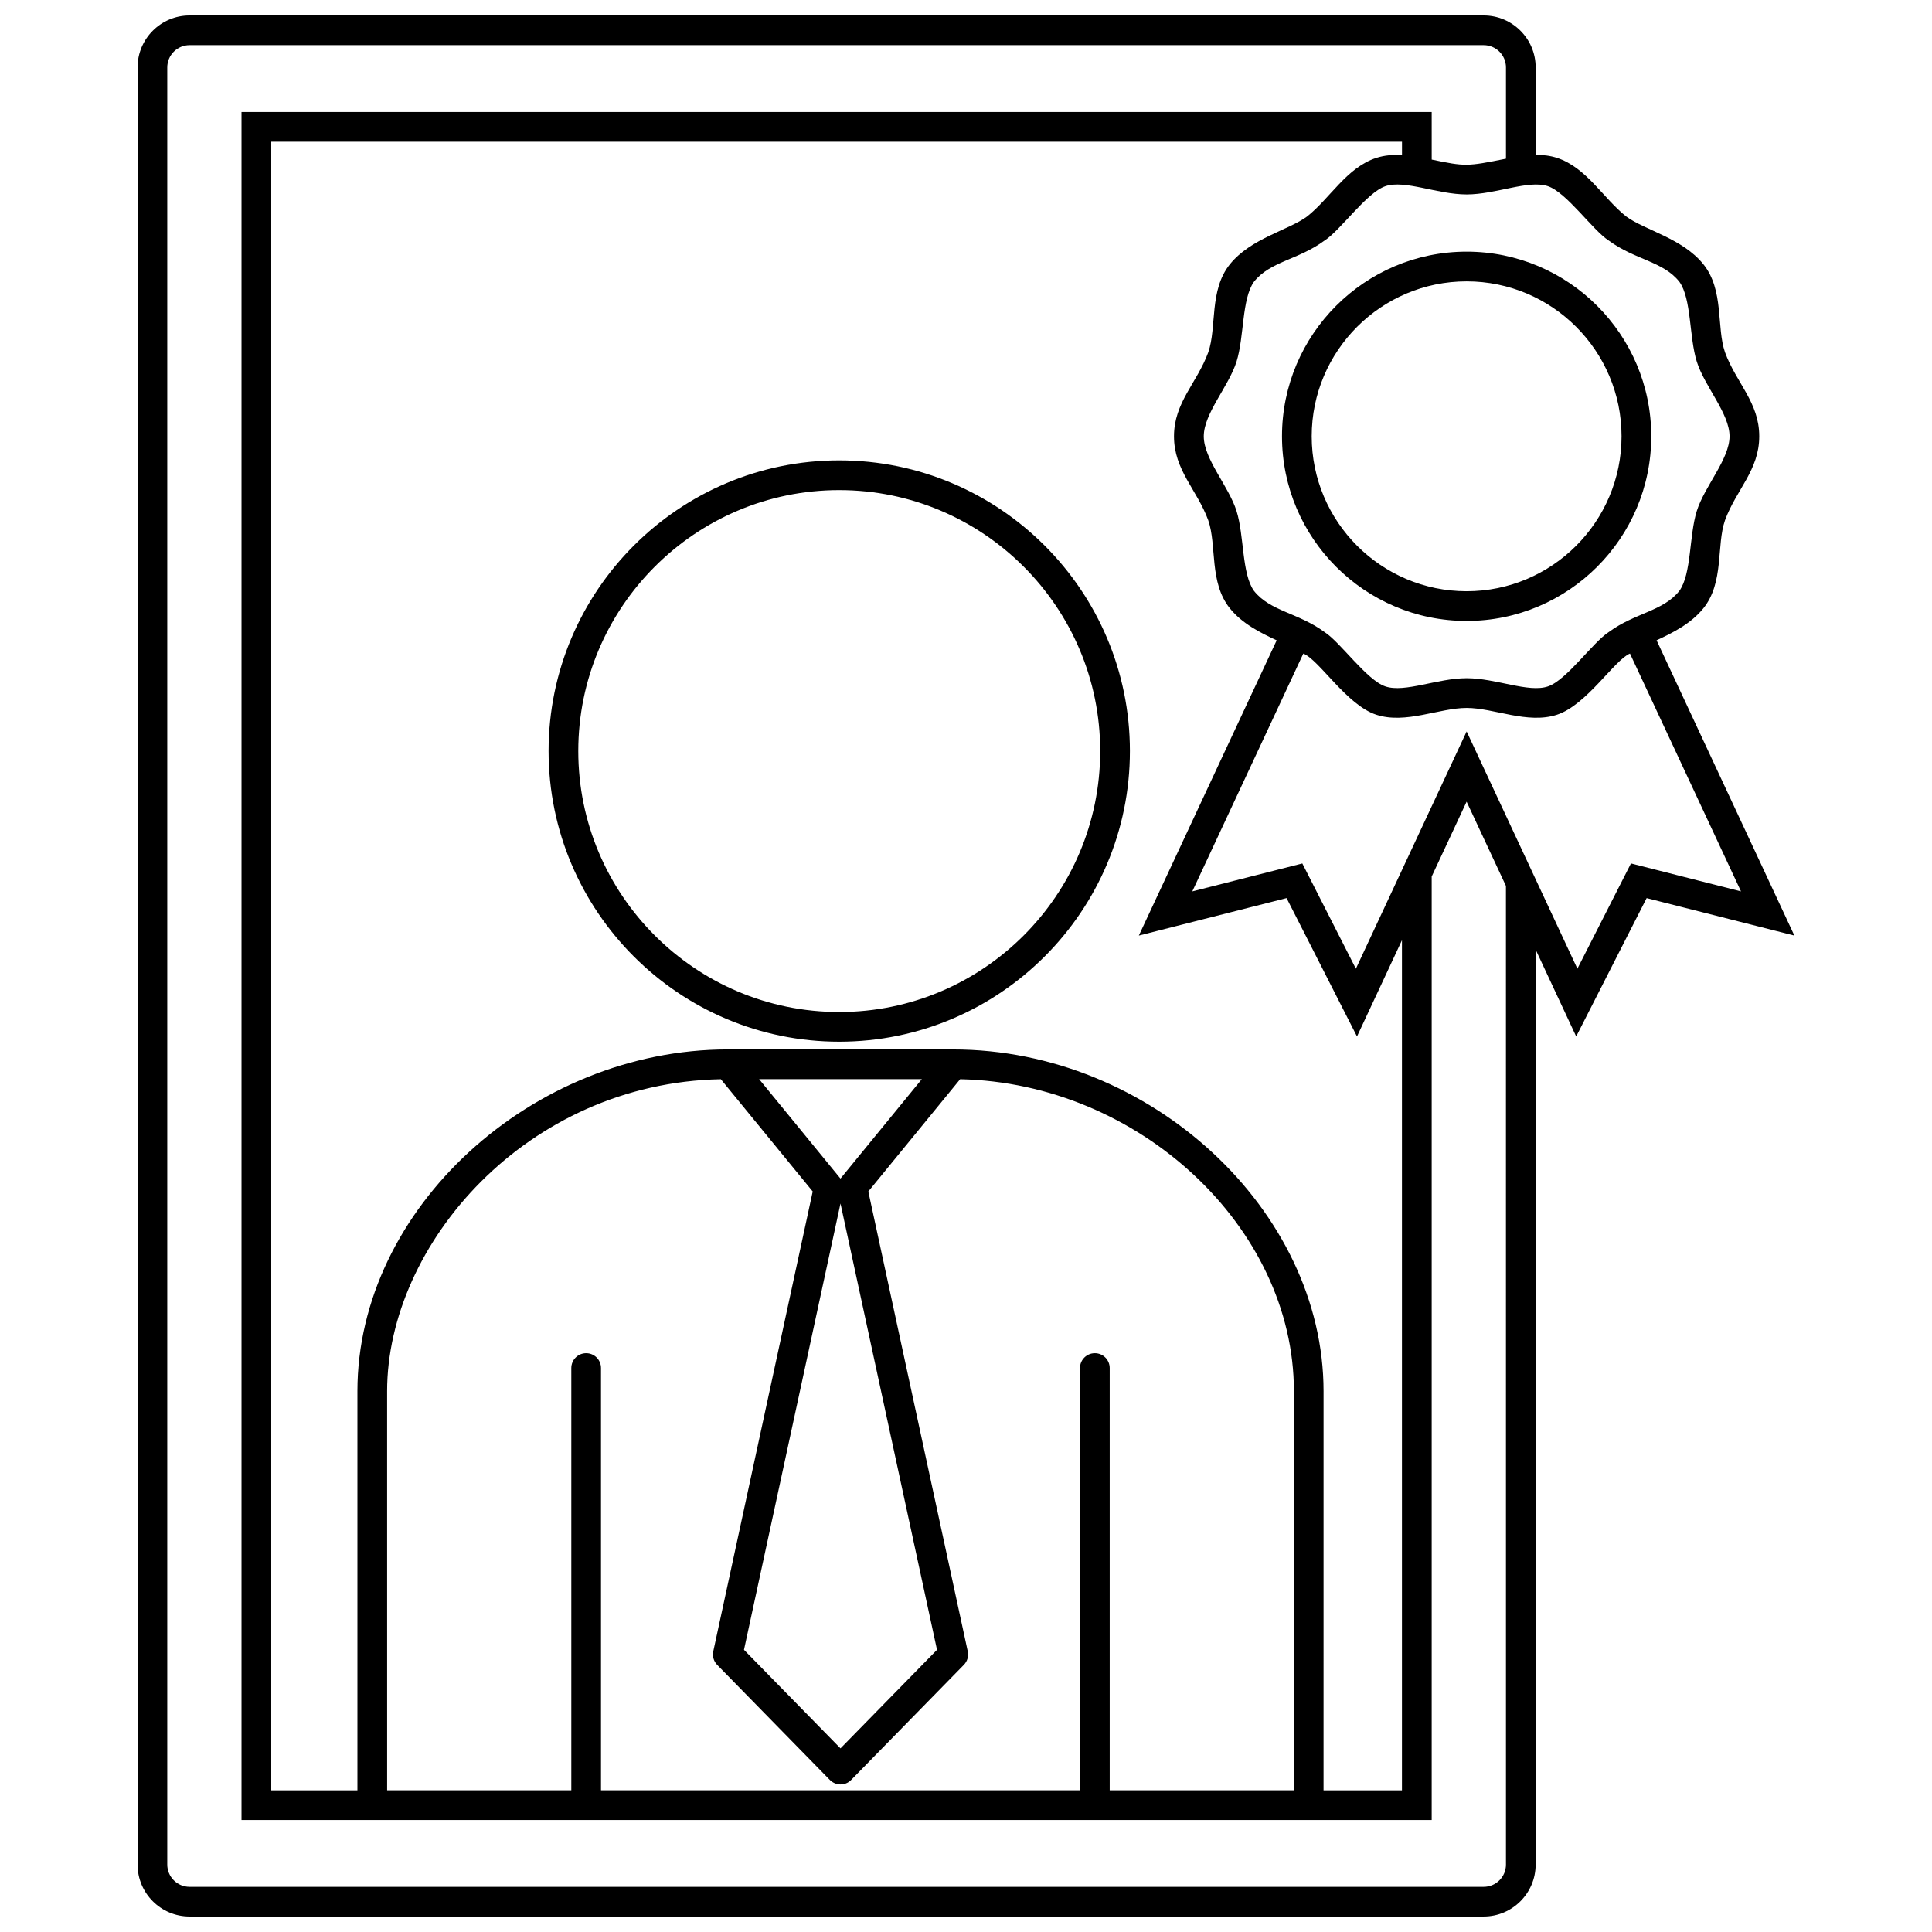 <?xml version="1.0" encoding="UTF-8"?>
<!-- Uploaded to: SVG Repo, www.svgrepo.com, Generator: SVG Repo Mixer Tools -->
<svg width="800px" height="800px" version="1.1" viewBox="144 144 512 512" xmlns="http://www.w3.org/2000/svg">
 <defs>
  <clipPath id="a">
   <path d="m180 148.09h440v503.81h-440z"/>
  </clipPath>
 </defs>
 <g clip-path="url(#a)">
  <path d="m583.01 313.68c4.379-2.023 9.148-4.438 12.402-8.473 5.547-6.891 3.414-16.672 5.734-23.34 2.988-8.137 9.074-13.25 9.074-22.25 0-8.992-6.086-14.113-9.074-22.25-2.316-6.672-0.188-16.449-5.734-23.34-5.547-6.887-15.543-9.039-20.434-12.645-6.102-4.812-10.508-12.969-18.344-15.539-1.84-0.598-3.742-0.816-5.668-0.797v-23.18c0.008-7.59-6.176-13.773-13.773-13.773h-342.96c-7.598 0-13.777 6.184-13.777 13.773v476.26c0 7.598 6.184 13.773 13.773 13.773h342.96c7.598 0 13.773-6.184 13.773-13.773v-242.47l10.746 23.016 18.668-36.664 39.152 9.93zm-28.801-120.34c4.969 1.664 11.934 11.75 16.137 14.414 6.953 5.125 14.41 5.492 18.703 10.914 3.254 4.539 2.559 14.574 4.609 21.137 2.047 6.57 8.691 13.75 8.691 19.82 0 6.07-6.641 13.25-8.691 19.82-2.051 6.566-1.355 16.602-4.609 21.137-4.293 5.422-11.75 5.793-18.703 10.914-4.203 2.672-11.168 12.758-16.137 14.414-5.16 1.742-13.77-2.18-21.531-2.18-7.766 0-16.367 3.918-21.531 2.18-4.961-1.656-11.934-11.742-16.137-14.414-6.949-5.117-14.41-5.492-18.695-10.914-3.254-4.535-2.562-14.574-4.613-21.137-2.047-6.57-8.691-13.75-8.691-19.82 0-6.07 6.641-13.25 8.691-19.82 2.051-6.566 1.359-16.594 4.613-21.137 4.289-5.422 11.75-5.789 18.695-10.914 4.203-2.664 11.176-12.75 16.137-14.414 5.164-1.742 13.77 2.188 21.531 2.188 7.762 0 16.371-3.926 21.531-2.188zm-157.61 228.77h-59.727-0.004c-51.711 0-98.148 42.043-98.148 90.578v105.76h-22.836v-436.89h299.66v3.543c-2.324-0.125-4.625 0.031-6.836 0.754-7.836 2.57-12.242 10.727-18.344 15.539-4.891 3.606-14.887 5.758-20.43 12.645-5.547 6.891-3.414 16.672-5.734 23.34-2.988 8.137-9.078 13.254-9.078 22.25s6.09 14.113 9.078 22.25c2.316 6.672 0.188 16.449 5.734 23.34 3.25 4.035 8.02 6.445 12.402 8.473l-36.531 78.246 39.156-9.93 18.66 36.668 11.914-25.512v225.29h-20.781l0.004-105.76c0.004-47.895-45.781-90.578-98.164-90.578zm37.547 80.5c-2.172 0-3.934 1.762-3.934 3.934v111.9h-126.94v-111.9c0-2.176-1.762-3.934-3.934-3.934s-3.934 1.762-3.934 3.934v111.9h-48.809l-0.004-105.76c0-38.938 36.961-81.684 88.438-82.684l24.348 29.754-26.348 121.86c-0.277 1.301 0.105 2.644 1.031 3.594l29.871 30.504c1.445 1.477 3.984 1.676 5.629 0l29.871-30.504c0.926-0.945 1.316-2.293 1.031-3.594l-26.348-121.86c4.445-5.438 19.922-24.359 24.336-29.754 47.328 0.973 88.449 39.191 88.449 82.684v105.76h-48.816v-111.9c0-2.172-1.762-3.934-3.938-3.934zm-67.406-46.273c-0.023-0.031-0.047-0.059-0.074-0.09l-21.488-26.262h43.117l-21.484 26.262c-0.02 0.027-0.047 0.059-0.07 0.09zm25.578 124.88-25.578 26.121-25.574-26.121 25.574-118.28zm150.78 56.914c0 3.254-2.644 5.906-5.906 5.906h-342.96c-3.254 0-5.906-2.644-5.906-5.906v-476.26c0-3.254 2.648-5.906 5.906-5.906h342.96c3.254 0 5.906 2.644 5.906 5.906v24.184c-10.43 2.102-10.809 2.074-19.68 0.238l-0.004-12.613h-315.41v452.64h315.41v-250.03l9.254-19.836 10.422 22.324zm33.125-265.31-14.199 27.895-29.348-62.871-29.352 62.879-14.191-27.895-29.16 7.402 29.422-63.027c4.191 1.652 11.48 13.629 19.316 16.199 7.828 2.57 16.707-1.793 23.965-1.793 7.262 0 16.141 4.363 23.965 1.793 7.836-2.57 15.297-14.586 19.32-16.203l29.422 63.031zm-92.48-113.2c0 26.98 21.945 48.934 48.93 48.934s48.93-21.949 48.93-48.934-21.945-48.93-48.93-48.93-48.93 21.945-48.93 48.93zm89.984 0c0 22.641-18.414 41.059-41.055 41.059-22.637 0-41.055-18.418-41.055-41.059s18.418-41.055 41.055-41.055c22.641-0.004 41.055 18.414 41.055 41.055zm-207.32 6.383c-42.473 0-77.027 34.555-77.027 77.027s34.555 77.027 77.027 77.027c42.477 0 77.031-34.555 77.031-77.027 0-42.469-34.551-77.027-77.031-77.027zm0 146.19c-38.133 0-69.156-31.023-69.156-69.156 0-38.133 31.023-69.156 69.156-69.156 38.133 0 69.156 31.023 69.156 69.156 0.004 38.133-31.016 69.156-69.156 69.156z"/>
 </g>
</svg>